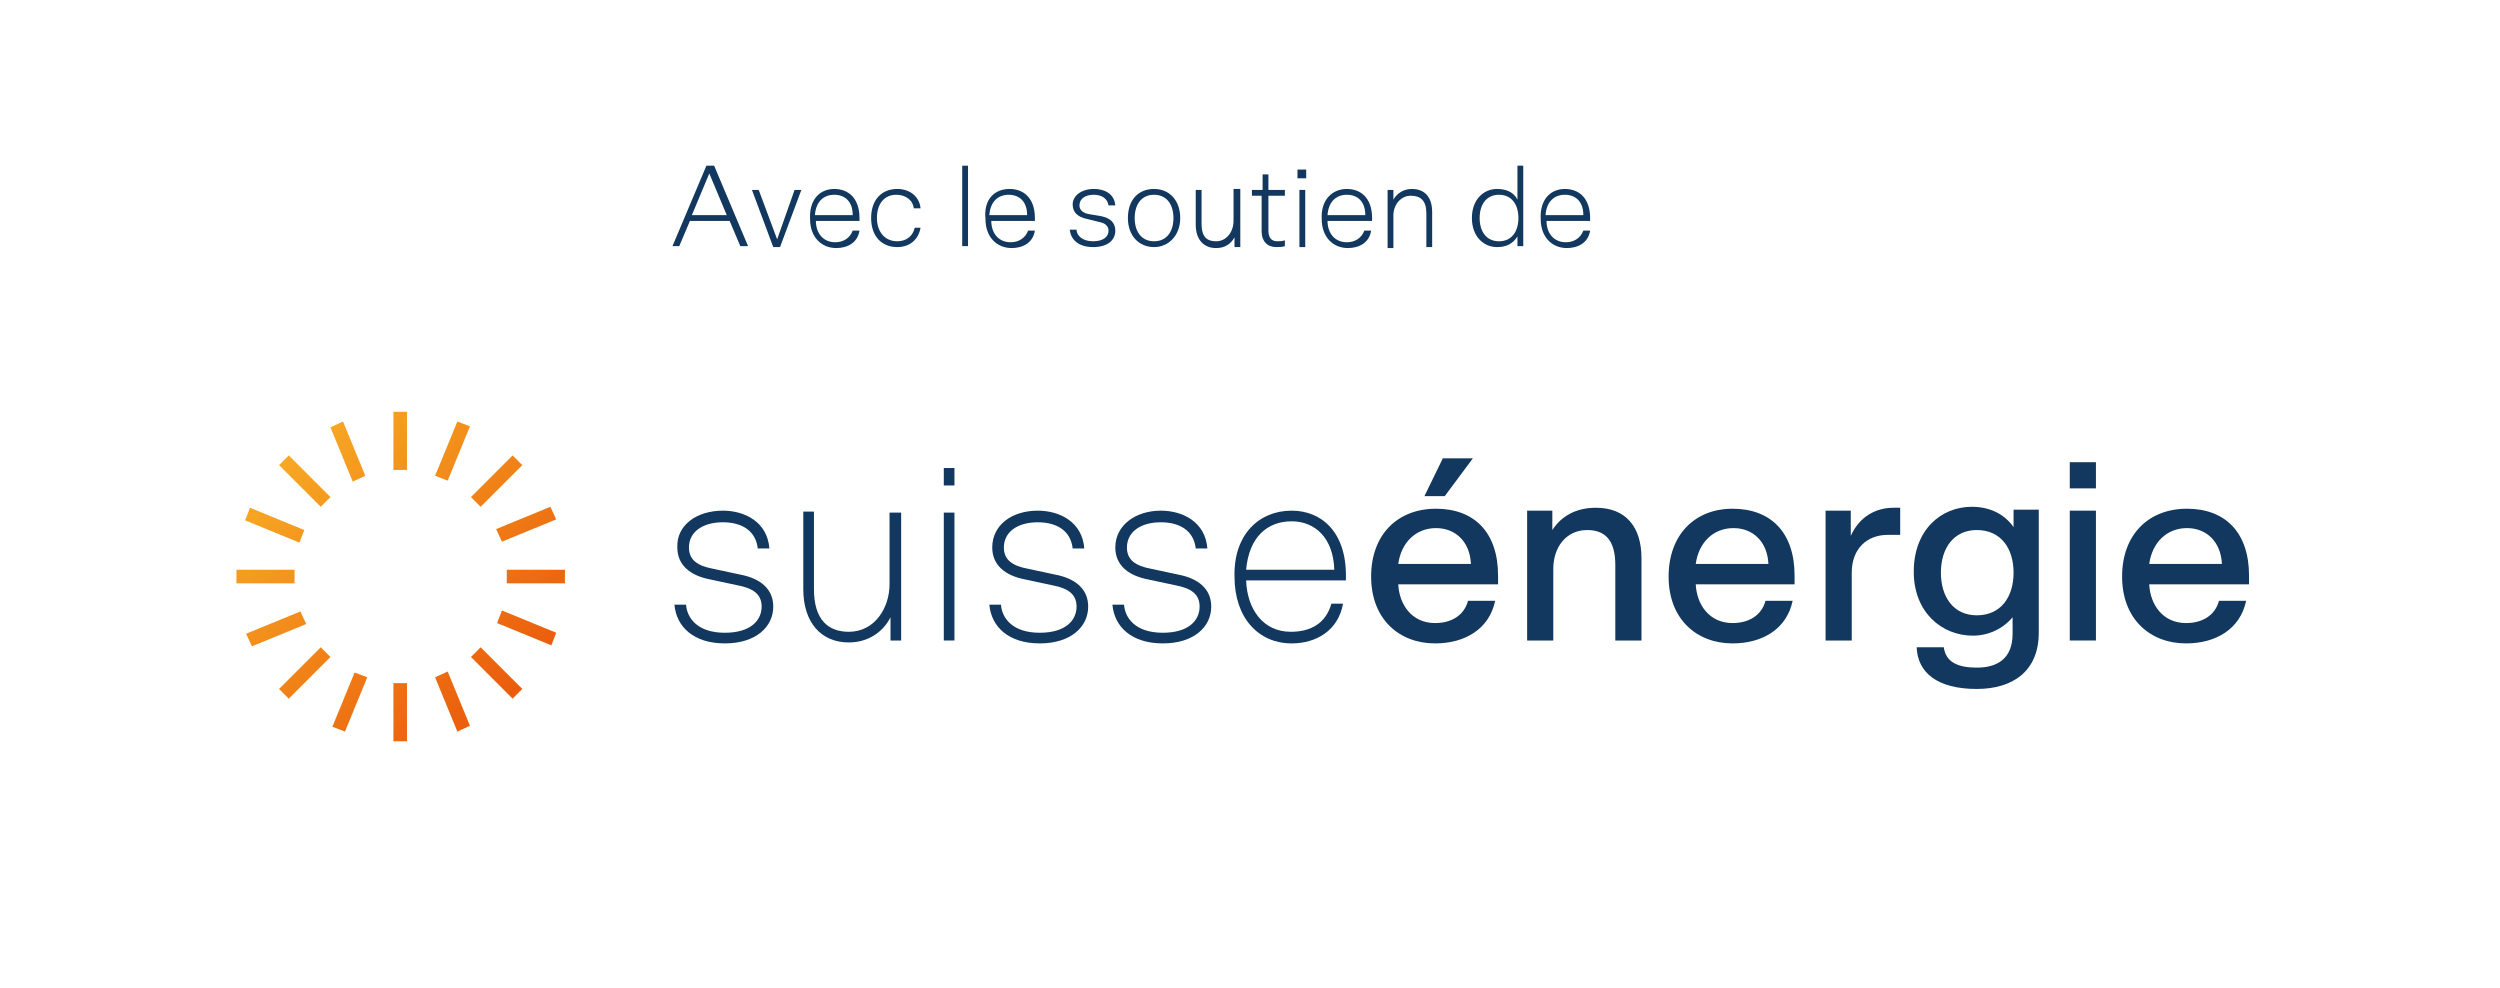 <?xml version="1.0" encoding="utf-8"?>
<!-- Generator: Adobe Illustrator 26.0.2, SVG Export Plug-In . SVG Version: 6.00 Build 0)  -->
<svg version="1.1" id="Ebene_1" xmlns="http://www.w3.org/2000/svg" xmlns:xlink="http://www.w3.org/1999/xlink" x="0px" y="0px"
	 viewBox="0 0 258 102" style="enable-background:new 0 0 258 102;" xml:space="preserve">
<style type="text/css">
	.st0{fill:url(#SVGID_1_);}
	.st1{fill:none;}
	.st2{fill:#12385F;}
</style>
<linearGradient id="SVGID_1_" gradientUnits="userSpaceOnUse" x1="53.386" y1="71.554" x2="29.333" y2="47.502">
	<stop  offset="0" style="stop-color:#EA5B0C"/>
	<stop  offset="1" style="stop-color:#F7A823"/>
</linearGradient>
<path class="st0" d="M40.6,76.5h1.4v-6h-1.4V76.5z M34.3,75l1.3,0.5l2.3-5.6l-1.3-0.5L34.3,75z M44.9,69.9l2.3,5.6l1.3-0.6l-2.3-5.6
	L44.9,69.9z M28.8,71.1l1,1l4.3-4.3l-1-1L28.8,71.1z M48.6,67.8l4.3,4.3l1-1l-4.3-4.3L48.6,67.8z M25.4,65.4l0.6,1.3l5.6-2.3
	L31,63.1L25.4,65.4z M51.3,64.3l5.6,2.3l0.5-1.3L51.8,63L51.3,64.3z M24.4,60.2h6v-1.4h-6V60.2z M52.3,60.2h6v-1.4h-6V60.2z
	 M25.3,53.7l5.6,2.3l0.5-1.3l-5.6-2.3L25.3,53.7z M51.2,54.6l0.6,1.3l5.6-2.3l-0.6-1.3L51.2,54.6z M28.8,48l4.3,4.3l1-1L29.8,47
	L28.8,48z M48.6,51.3l1,1l4.3-4.3l-1-1L48.6,51.3z M34.1,44.1l2.3,5.6l1.3-0.6l-2.3-5.6L34.1,44.1z M44.9,49.1l1.3,0.5l2.3-5.6
	l-1.3-0.5L44.9,49.1z M40.6,48.5h1.4v-6h-1.4V48.5z"/>
<rect x="0" y="17" class="st1" width="258" height="85"/>
<line class="st1" x1="25.5" y1="0" x2="25.5" y2="102"/>
<line class="st1" x1="69.4" y1="0" x2="69.4" y2="102"/>
<line class="st1" x1="232.5" y1="0" x2="232.5" y2="102"/>
<line class="st1" x1="257.7" y1="42.5" x2="-0.3" y2="42.5"/>
<line class="st1" x1="257.7" y1="17" x2="-0.3" y2="17"/>
<line class="st1" x1="257.7" y1="76.5" x2="-0.3" y2="76.5"/>
<rect x="0" y="0" class="st1" width="258" height="102"/>
<g>
	<path class="st2" d="M74.6,52.7c2.3,0,4.6,1.2,4.8,3.9h-1.2c-0.2-1.8-1.6-2.7-3.6-2.7c-2.1,0-3.5,1-3.5,2.6c0,1.3,0.9,1.9,2.5,2.2
		l2.8,0.6c2.1,0.4,3.4,1.5,3.4,3.3c0,2.1-1.8,3.8-5,3.8c-3.2,0-5-1.7-5.2-4h1.2c0.1,1.4,1.2,2.9,4,2.9c2.7,0,3.8-1.3,3.8-2.7
		c0-1.3-0.9-1.9-2.5-2.2l-2.8-0.6c-2.1-0.4-3.4-1.5-3.4-3.3C69.8,54.2,71.9,52.7,74.6,52.7z"/>
	<path class="st2" d="M93,52.9v13.2h-1.1v-2.4c-0.8,1.6-2.4,2.6-4.3,2.6c-2.9,0-4.7-2.1-4.7-5.5v-8H84v8c0,3.2,1.5,4.4,3.6,4.4
		c2.7,0,4.2-2.5,4.2-4.9v-7.4H93z"/>
	<path class="st2" d="M97.4,48.3h1.1v1.8h-1.1V48.3z M98.5,52.9v13.2h-1.1V52.9H98.5z"/>
	<path class="st2" d="M107.1,52.7c2.3,0,4.6,1.2,4.8,3.9h-1.2c-0.2-1.8-1.6-2.7-3.6-2.7c-2.1,0-3.5,1-3.5,2.6c0,1.3,0.9,1.9,2.5,2.2
		l2.8,0.6c2.1,0.4,3.4,1.5,3.4,3.3c0,2.1-1.8,3.8-5,3.8c-3.2,0-5-1.7-5.2-4h1.2c0.1,1.4,1.2,2.9,4,2.9c2.7,0,3.8-1.3,3.8-2.7
		c0-1.3-0.9-1.9-2.5-2.2l-2.8-0.6c-2.1-0.4-3.4-1.5-3.4-3.3C102.4,54.2,104.4,52.7,107.1,52.7z"/>
	<path class="st2" d="M119.8,52.7c2.3,0,4.6,1.2,4.8,3.9h-1.2c-0.2-1.8-1.6-2.7-3.6-2.7c-2.1,0-3.5,1-3.5,2.6c0,1.3,0.9,1.9,2.5,2.2
		l2.8,0.6c2.1,0.4,3.4,1.5,3.4,3.3c0,2.1-1.8,3.8-5,3.8c-3.2,0-5-1.7-5.2-4h1.2c0.1,1.4,1.2,2.9,4,2.9c2.7,0,3.8-1.3,3.8-2.7
		c0-1.3-0.9-1.9-2.5-2.2l-2.8-0.6c-2.1-0.4-3.4-1.5-3.4-3.3C115.1,54.2,117.2,52.7,119.8,52.7z"/>
	<path class="st2" d="M133.3,52.7c3,0,5.6,2.1,5.6,6.7c0,0.1,0,0.2,0,0.5h-10.3c0.1,2.9,1.7,5.3,4.6,5.3c2,0,3.6-0.8,4.2-2.9h1.2
		c-0.5,2.8-2.8,4.1-5.3,4.1c-3.4,0-5.9-2.6-5.9-6.9C127.3,55.2,129.9,52.7,133.3,52.7z M137.7,58.8c-0.1-3.3-2-5-4.4-5
		c-2.5,0-4.4,1.6-4.7,5H137.7z"/>
	<path class="st2" d="M148.2,52.5c3.9,0,6.4,2.4,6.4,6.9v0.9h-10.3c0.1,2.1,1.4,4,3.8,4c1.7,0,3-0.8,3.4-2.3h2.8
		c-0.6,2.9-3.1,4.4-6.2,4.4c-3.7,0-6.6-2.5-6.6-6.9C141.5,55.2,144.2,52.5,148.2,52.5z M151.8,58.2c-0.1-2.3-1.6-3.7-3.6-3.7
		c-2.1,0-3.6,1.5-3.9,3.7H151.8z M152,47.3l-2.9,3.9h-2.1l1.9-3.9H152z"/>
	<path class="st2" d="M157.6,66.1V52.7h2.6v2c0.9-1.4,2.4-2.3,4.5-2.3c3.1,0,4.7,2,4.7,5.2v8.5h-2.7v-7.8c0-2.6-1.1-3.6-2.9-3.6
		c-2.2,0-3.5,1.8-3.5,4v7.4H157.6z"/>
	<path class="st2" d="M178.8,52.5c3.9,0,6.4,2.4,6.4,6.9v0.9H175c0.1,2.1,1.4,4,3.8,4c1.7,0,3-0.8,3.4-2.3h2.8
		c-0.6,2.9-3.1,4.4-6.2,4.4c-3.7,0-6.6-2.5-6.6-6.9C172.2,55.2,174.9,52.5,178.8,52.5z M182.5,58.2c-0.1-2.3-1.6-3.7-3.6-3.7
		c-2.1,0-3.6,1.5-3.9,3.7H182.5z"/>
	<path class="st2" d="M196.1,55.2c-0.5,0-0.9,0-1.3,0c-2.1,0-3.7,1.4-3.7,3.9v7h-2.7V52.7h2.6v2.6c0.9-2,2.6-2.9,4.4-2.9
		c0.2,0,0.4,0,0.7,0V55.2z"/>
	<path class="st2" d="M210.4,65.3c0,3.9-2.6,5.8-6.4,5.8c-4.1,0-6.1-1.7-6.2-4.3h2.8c0.2,1.5,1.4,2.1,3.4,2.1c2.1,0,3.7-0.9,3.7-3.5
		v-1.7c-1,1.2-2.5,1.9-4.1,1.9c-3.2,0-6.1-2.4-6.1-6.6c0-4.3,2.8-6.7,6-6.7c1.9,0,3.4,0.8,4.3,2.1v-1.8h2.6V65.3z M204,63.5
		c2.5,0,3.8-1.9,3.8-4.4c0-2.5-1.3-4.4-3.8-4.4c-2.4,0-3.7,1.9-3.7,4.4C200.3,61.6,201.6,63.5,204,63.5z"/>
	<path class="st2" d="M213.6,47.7h2.7v2.7h-2.7V47.7z M216.3,52.7v13.4h-2.7V52.7H216.3z"/>
	<path class="st2" d="M225.7,52.5c3.9,0,6.4,2.4,6.4,6.9v0.9h-10.3c0.1,2.1,1.4,4,3.8,4c1.7,0,3-0.8,3.4-2.3h2.8
		c-0.6,2.9-3.1,4.4-6.2,4.4c-3.7,0-6.6-2.5-6.6-6.9C219,55.2,221.7,52.5,225.7,52.5z M229.3,58.2c-0.1-2.3-1.6-3.7-3.6-3.7
		c-2.1,0-3.6,1.5-3.9,3.7H229.3z"/>
</g>
<g>
	<path class="st2" d="M75.3,22.8h-4.1l-1.1,2.6h-0.7l3.5-8.3h0.8l3.5,8.3h-0.8L75.3,22.8z M71.4,22.2H75l-1.8-4.3L71.4,22.2z"/>
	<path class="st2" d="M82,19.6h0.7l-2.2,5.9h-0.7l-2.2-5.9h0.7l1.9,5.1L82,19.6z"/>
	<path class="st2" d="M86.1,19.5c1.4,0,2.6,0.9,2.6,3c0,0.1,0,0.1,0,0.3h-4.5c0,1.2,0.7,2.2,2,2.2c0.8,0,1.5-0.4,1.8-1.2h0.7
		c-0.2,1.3-1.3,1.8-2.4,1.8c-1.5,0-2.7-1.1-2.7-3C83.5,20.6,84.6,19.5,86.1,19.5z M88,22.2c0-1.4-0.8-2.1-1.9-2.1
		c-1.1,0-1.9,0.7-2,2.1H88z"/>
	<path class="st2" d="M92.6,24.9c0.9,0,1.6-0.5,1.8-1.4H95c-0.2,1.2-1.1,2-2.4,2c-1.6,0-2.7-1.1-2.7-3c0-1.9,1.1-3,2.7-3
		c1.3,0,2.3,0.8,2.4,2h-0.7c-0.1-0.9-0.9-1.4-1.8-1.4c-1.3,0-2,1-2,2.4S91.3,24.9,92.6,24.9z"/>
	<path class="st2" d="M99.9,17.1v8.3h-0.6v-8.3H99.9z"/>
	<path class="st2" d="M104.2,19.5c1.4,0,2.6,0.9,2.6,3c0,0.1,0,0.1,0,0.3h-4.5c0,1.2,0.7,2.2,2,2.2c0.8,0,1.5-0.4,1.8-1.2h0.7
		c-0.2,1.3-1.3,1.8-2.4,1.8c-1.5,0-2.7-1.1-2.7-3C101.5,20.6,102.6,19.5,104.2,19.5z M106,22.2c0-1.4-0.8-2.1-1.9-2.1
		c-1.1,0-1.9,0.7-2,2.1H106z"/>
	<path class="st2" d="M112.9,19.5c1.1,0,2.1,0.5,2.2,1.7h-0.7c-0.1-0.7-0.7-1.1-1.5-1.1c-0.9,0-1.5,0.4-1.5,1.1c0,0.5,0.4,0.8,1,0.9
		l1.2,0.2c1,0.2,1.5,0.7,1.5,1.5c0,1-0.8,1.7-2.3,1.7c-1.4,0-2.3-0.7-2.4-1.8h0.7c0,0.6,0.6,1.2,1.7,1.2s1.6-0.5,1.6-1.1
		c0-0.5-0.4-0.8-1-0.9l-1.2-0.3c-1-0.2-1.5-0.7-1.5-1.5C110.7,20.2,111.6,19.5,112.9,19.5z"/>
	<path class="st2" d="M116.4,22.5c0-1.9,1.1-3,2.7-3s2.7,1.2,2.7,3c0,1.8-1.2,3-2.7,3S116.4,24.4,116.4,22.5z M121.1,22.5
		c0-1.4-0.7-2.4-2-2.4c-1.3,0-2,1-2,2.4c0,1.4,0.7,2.4,2,2.4C120.4,24.9,121.1,23.9,121.1,22.5z"/>
	<path class="st2" d="M128,19.6v5.9h-0.6v-1c-0.4,0.7-1,1.1-1.9,1.1c-1.3,0-2.1-0.9-2.1-2.4v-3.6h0.6v3.5c0,1.4,0.6,1.8,1.5,1.8
		c1.1,0,1.8-1,1.8-2.1v-3.3H128z"/>
	<path class="st2" d="M129.3,19.6h1V18h0.6v1.6h1.7v0.6h-1.7v3.6c0,0.7,0.3,1.1,0.9,1.1c0.3,0,0.5,0,0.8-0.1v0.6
		c-0.3,0.1-0.6,0.1-0.9,0.1c-0.9,0-1.5-0.6-1.5-1.6v-3.7h-1V19.6z"/>
	<path class="st2" d="M133.9,17.5h0.9v0.9h-0.9V17.5z M134.7,19.6v5.9h-0.6v-5.9H134.7z"/>
	<path class="st2" d="M139,19.5c1.4,0,2.6,0.9,2.6,3c0,0.1,0,0.1,0,0.3H137c0,1.2,0.7,2.2,2,2.2c0.8,0,1.5-0.4,1.8-1.2h0.7
		c-0.2,1.3-1.3,1.8-2.4,1.8c-1.5,0-2.7-1.1-2.7-3C136.3,20.6,137.5,19.5,139,19.5z M140.9,22.2c0-1.4-0.8-2.1-1.9-2.1
		c-1.1,0-1.9,0.7-2,2.1H140.9z"/>
	<path class="st2" d="M143.2,25.5v-5.9h0.6v1c0.4-0.7,1.1-1.1,1.9-1.1c1.3,0,2.1,0.8,2.1,2.4v3.6h-0.6v-3.5c0-1.3-0.6-1.8-1.6-1.8
		c-1.1,0-1.8,1-1.8,2v3.4H143.2z"/>
	<path class="st2" d="M156.6,20.6v-3.5h0.6v8.3h-0.6v-1c-0.5,0.8-1.2,1.1-2.1,1.1c-1.4,0-2.6-1.1-2.6-3c0-1.9,1.2-3,2.6-3
		C155.4,19.5,156.2,19.8,156.6,20.6z M152.7,22.5c0,1.4,0.7,2.4,2,2.4c1.3,0,2-1,2-2.4c0-1.4-0.7-2.4-2-2.4
		C153.4,20.1,152.7,21.1,152.7,22.5z"/>
	<path class="st2" d="M161.5,19.5c1.4,0,2.6,0.9,2.6,3c0,0.1,0,0.1,0,0.3h-4.5c0,1.2,0.7,2.2,2,2.2c0.8,0,1.5-0.4,1.8-1.2h0.7
		c-0.2,1.3-1.3,1.8-2.4,1.8c-1.5,0-2.7-1.1-2.7-3C158.9,20.6,160,19.5,161.5,19.5z M163.4,22.2c0-1.4-0.8-2.1-1.9-2.1
		c-1.1,0-1.9,0.7-2,2.1H163.4z"/>
</g>
</svg>
